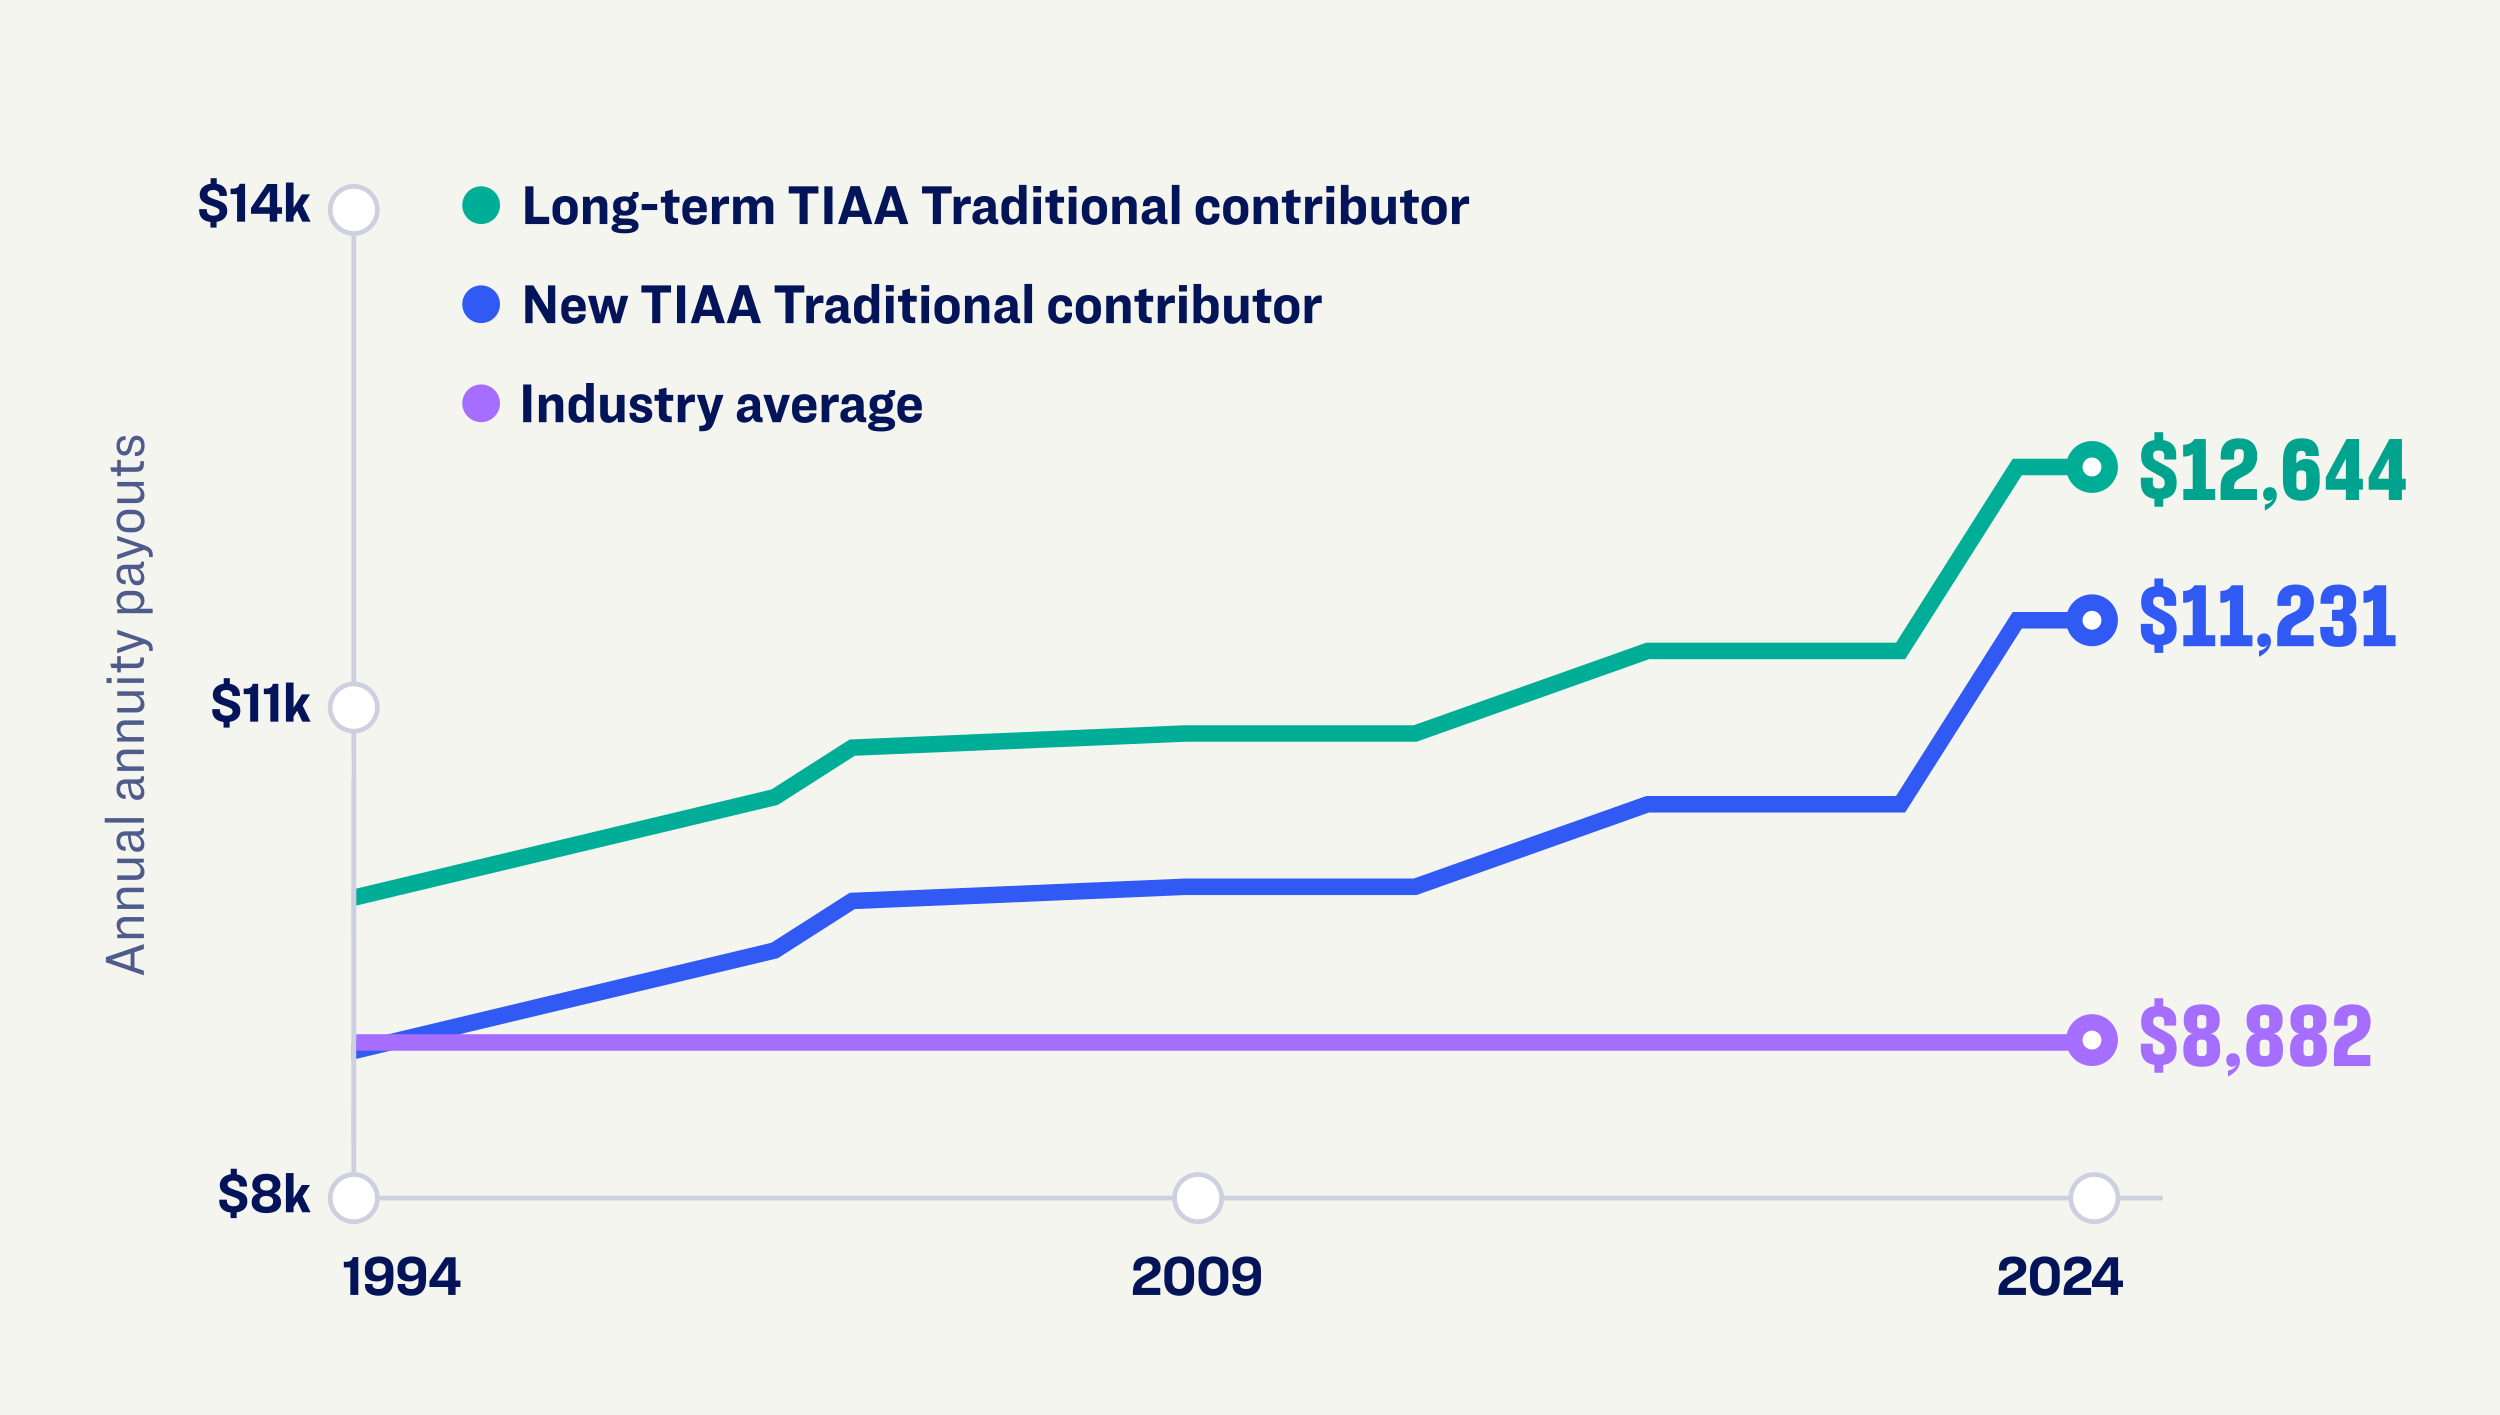 <svg width="1060" height="600" viewBox="0 0 1060 600" fill="none" xmlns="http://www.w3.org/2000/svg">
<rect width="1060" height="600" fill="#F5F5F0"/>
<path d="M140 448L328.45 403L361.307 382L502.403 376H600.01L698.584 341H805.855L855.31 263H893" stroke="#305AF3" stroke-width="7"/>
<path d="M140 383L328.45 338L361.307 317L502.403 311H600.01L698.584 276H805.855L855.31 198H893" stroke="#00AD97" stroke-width="7"/>
<path d="M913.464 214.848V211.52C909.56 210.976 907.704 208.64 907.704 204.576V202.528H912.792V204.704C912.792 206.528 913.72 207.104 915.416 207.104C916.952 207.104 917.816 206.56 917.816 204.864C917.816 203.264 917.4 202.752 915.8 201.856L912.184 199.84C909.4 198.304 907.832 196.992 907.832 193.248C907.832 189.184 909.816 187.072 913.464 186.592V183.264H917.208V186.592C920.664 187.136 922.712 189.248 922.712 192.512V194.848H917.624V193.088C917.624 191.456 916.632 191.008 915.288 191.008C913.848 191.008 912.92 191.424 912.92 192.992C912.92 194.56 913.56 194.944 915.224 195.84L918.264 197.504C921.208 199.104 922.904 200.448 922.904 204.704C922.904 209.056 920.728 211.072 917.208 211.552V214.848H913.464ZM929.711 192.352C928.943 192.992 928.111 193.6 925.647 193.6V188.576C927.503 188.576 929.327 188.096 930.415 186.144H935.279V207.328H939.247V212H925.743V207.328H929.711V192.352ZM941.524 206.752C941.524 201.856 943.828 199.776 946.356 198.56L948.564 197.504C950.452 196.608 951.38 195.712 951.38 193.024V192.16C951.38 191.008 950.868 190.4 949.396 190.4C947.764 190.4 947.284 191.136 947.284 192.48V194.88H941.588V193.248C941.588 188.544 944.244 185.824 949.364 185.824C954.228 185.824 957.076 188.384 957.076 193.408C957.076 197.568 954.772 200.096 952.468 201.312L950.036 202.592C947.636 203.872 947.22 205.088 947.22 207.328H956.948V212H941.524V206.752ZM960.282 213.984C961.914 213.632 963.354 212.768 963.93 211.232C963.418 211.904 962.906 212.32 961.946 212.32C960.666 212.32 959.546 211.36 959.546 209.472C959.546 207.68 960.794 206.56 962.458 206.56C964.378 206.56 965.37 207.968 965.37 210.048C965.37 212.448 963.482 214.912 960.282 216.48V213.984ZM975.836 212.32C970.524 212.32 967.964 209.6 967.964 203.552V195.968C967.964 188.64 970.652 185.824 976.092 185.824C980.636 185.824 983.164 188.16 983.164 192.704V193.344H977.596V192.768C977.596 191.744 977.084 191.136 975.836 191.136C974.3 191.136 973.66 191.872 973.66 193.248V196.448C974.716 195.136 976.092 194.592 977.852 194.592C981.404 194.592 983.548 196.928 983.548 201.664V204.256C983.548 209.696 980.636 212.32 975.836 212.32ZM975.772 207.744C977.276 207.744 977.852 207.04 977.852 205.792V201.408C977.852 200.128 977.34 199.456 975.804 199.456C974.236 199.456 973.66 200.096 973.66 201.376V205.824C973.66 207.072 974.204 207.744 975.772 207.744ZM994.652 212V207.648H986.14V202.368L994.94 186.144H1000.22V202.976H1001.85V207.648H1000.22V212H994.652ZM990.076 202.976H994.652V194.4L990.076 202.976ZM1012.84 212V207.648H1004.33V202.368L1013.13 186.144H1018.41V202.976H1020.04V207.648H1018.41V212H1012.84ZM1008.26 202.976H1012.84V194.4L1008.26 202.976Z" fill="#00A38D"/>
<path d="M913.464 276.848V273.52C909.56 272.976 907.704 270.64 907.704 266.576V264.528H912.792V266.704C912.792 268.528 913.72 269.104 915.416 269.104C916.952 269.104 917.816 268.56 917.816 266.864C917.816 265.264 917.4 264.752 915.8 263.856L912.184 261.84C909.4 260.304 907.832 258.992 907.832 255.248C907.832 251.184 909.816 249.072 913.464 248.592V245.264H917.208V248.592C920.664 249.136 922.712 251.248 922.712 254.512V256.848H917.624V255.088C917.624 253.456 916.632 253.008 915.288 253.008C913.848 253.008 912.92 253.424 912.92 254.992C912.92 256.56 913.56 256.944 915.224 257.84L918.264 259.504C921.208 261.104 922.904 262.448 922.904 266.704C922.904 271.056 920.728 273.072 917.208 273.552V276.848H913.464ZM929.711 254.352C928.943 254.992 928.111 255.6 925.647 255.6V250.576C927.503 250.576 929.327 250.096 930.415 248.144H935.279V269.328H939.247V274H925.743V269.328H929.711V254.352ZM945.492 254.352C944.724 254.992 943.892 255.6 941.428 255.6V250.576C943.284 250.576 945.108 250.096 946.196 248.144H951.06V269.328H955.028V274H941.524V269.328H945.492V254.352ZM957.813 275.984C959.445 275.632 960.885 274.768 961.461 273.232C960.949 273.904 960.437 274.32 959.477 274.32C958.197 274.32 957.077 273.36 957.077 271.472C957.077 269.68 958.325 268.56 959.989 268.56C961.909 268.56 962.901 269.968 962.901 272.048C962.901 274.448 961.013 276.912 957.813 278.48V275.984ZM965.555 268.752C965.555 263.856 967.859 261.776 970.387 260.56L972.595 259.504C974.483 258.608 975.411 257.712 975.411 255.024V254.16C975.411 253.008 974.899 252.4 973.427 252.4C971.795 252.4 971.315 253.136 971.315 254.48V256.88H965.619V255.248C965.619 250.544 968.275 247.824 973.395 247.824C978.259 247.824 981.107 250.384 981.107 255.408C981.107 259.568 978.803 262.096 976.499 263.312L974.067 264.592C971.667 265.872 971.251 267.088 971.251 269.328H980.979V274H965.555V268.752ZM991.577 274.32C986.425 274.32 983.801 272.208 983.769 266.992V265.808H989.337V267.824C989.401 269.232 989.977 269.744 991.449 269.744C993.145 269.744 993.561 269.136 993.561 267.984V264.976C993.561 263.824 993.241 263.28 991.513 263.28H988.761V258.544H991.481C993.113 258.544 993.433 257.936 993.433 256.88V254.096C993.433 253.04 992.985 252.4 991.417 252.4C990.073 252.4 989.497 252.912 989.465 254.256V256.016H983.897V254.992C983.929 250.032 986.585 247.824 991.449 247.824C998.233 247.824 999.001 252.848 999.001 254.512V255.216C999.033 258.192 997.945 259.824 995.993 260.656C998.073 261.456 999.161 263.28 999.161 266.352V266.96C999.161 271.952 996.793 274.32 991.577 274.32ZM1006.18 254.352C1005.41 254.992 1004.58 255.6 1002.12 255.6V250.576C1003.97 250.576 1005.8 250.096 1006.88 248.144H1011.75V269.328H1015.72V274H1002.21V269.328H1006.18V254.352Z" fill="#305AF3"/>
<path d="M913.464 454.848V451.52C909.56 450.976 907.704 448.64 907.704 444.576V442.528H912.792V444.704C912.792 446.528 913.72 447.104 915.416 447.104C916.952 447.104 917.816 446.56 917.816 444.864C917.816 443.264 917.4 442.752 915.8 441.856L912.184 439.84C909.4 438.304 907.832 436.992 907.832 433.248C907.832 429.184 909.816 427.072 913.464 426.592V423.264H917.208V426.592C920.664 427.136 922.712 429.248 922.712 432.512V434.848H917.624V433.088C917.624 431.456 916.632 431.008 915.288 431.008C913.848 431.008 912.92 431.424 912.92 432.992C912.92 434.56 913.56 434.944 915.224 435.84L918.264 437.504C921.208 439.104 922.904 440.448 922.904 444.704C922.904 449.056 920.728 451.072 917.208 451.552V454.848H913.464ZM933.519 452.32C928.303 452.32 925.743 449.984 925.743 445.504V444.576C925.743 440.544 927.663 438.72 929.679 438.272C927.727 437.888 925.903 436.32 925.903 432.832V432.192C925.903 428.128 928.559 425.824 933.551 425.824C938.543 425.824 941.167 428.128 941.167 432.224V432.832C941.167 436.288 939.311 437.888 937.359 438.272C939.375 438.72 941.327 440.512 941.327 444.576V445.504C941.327 449.984 938.767 452.32 933.519 452.32ZM933.519 447.808C935.087 447.808 935.631 447.232 935.631 445.952V442.592C935.631 441.408 935.119 440.8 933.519 440.8C931.951 440.8 931.439 441.376 931.439 442.592V445.984C931.439 447.232 931.951 447.808 933.519 447.808ZM933.519 436.064C934.959 436.064 935.503 435.52 935.503 434.4V432C935.503 430.88 934.959 430.336 933.519 430.336C932.111 430.336 931.567 430.848 931.567 432V434.432C931.567 435.52 932.079 436.064 933.519 436.064ZM944.657 453.984C946.289 453.632 947.729 452.768 948.305 451.232C947.793 451.904 947.281 452.32 946.321 452.32C945.041 452.32 943.921 451.36 943.921 449.472C943.921 447.68 945.169 446.56 946.833 446.56C948.753 446.56 949.745 447.968 949.745 450.048C949.745 452.448 947.857 454.912 944.657 456.48V453.984ZM960.175 452.32C954.959 452.32 952.399 449.984 952.399 445.504V444.576C952.399 440.544 954.319 438.72 956.335 438.272C954.383 437.888 952.559 436.32 952.559 432.832V432.192C952.559 428.128 955.215 425.824 960.207 425.824C965.199 425.824 967.823 428.128 967.823 432.224V432.832C967.823 436.288 965.967 437.888 964.015 438.272C966.031 438.72 967.983 440.512 967.983 444.576V445.504C967.983 449.984 965.423 452.32 960.175 452.32ZM960.175 447.808C961.743 447.808 962.287 447.232 962.287 445.952V442.592C962.287 441.408 961.775 440.8 960.175 440.8C958.607 440.8 958.095 441.376 958.095 442.592V445.984C958.095 447.232 958.607 447.808 960.175 447.808ZM960.175 436.064C961.615 436.064 962.159 435.52 962.159 434.4V432C962.159 430.88 961.615 430.336 960.175 430.336C958.767 430.336 958.223 430.848 958.223 432V434.432C958.223 435.52 958.735 436.064 960.175 436.064ZM978.769 452.32C973.553 452.32 970.993 449.984 970.993 445.504V444.576C970.993 440.544 972.913 438.72 974.929 438.272C972.977 437.888 971.153 436.32 971.153 432.832V432.192C971.153 428.128 973.809 425.824 978.801 425.824C983.793 425.824 986.417 428.128 986.417 432.224V432.832C986.417 436.288 984.561 437.888 982.609 438.272C984.625 438.72 986.577 440.512 986.577 444.576V445.504C986.577 449.984 984.017 452.32 978.769 452.32ZM978.769 447.808C980.337 447.808 980.881 447.232 980.881 445.952V442.592C980.881 441.408 980.369 440.8 978.769 440.8C977.201 440.8 976.689 441.376 976.689 442.592V445.984C976.689 447.232 977.201 447.808 978.769 447.808ZM978.769 436.064C980.209 436.064 980.753 435.52 980.753 434.4V432C980.753 430.88 980.209 430.336 978.769 430.336C977.361 430.336 976.817 430.848 976.817 432V434.432C976.817 435.52 977.329 436.064 978.769 436.064ZM989.587 446.752C989.587 441.856 991.891 439.776 994.419 438.56L996.627 437.504C998.515 436.608 999.443 435.712 999.443 433.024V432.16C999.443 431.008 998.931 430.4 997.459 430.4C995.827 430.4 995.347 431.136 995.347 432.48V434.88H989.651V433.248C989.651 428.544 992.307 425.824 997.427 425.824C1002.29 425.824 1005.14 428.384 1005.14 433.408C1005.14 437.568 1002.83 440.096 1000.53 441.312L998.099 442.592C995.699 443.872 995.283 445.088 995.283 447.328H1005.01V452H989.587V446.752Z" fill="#A56EFF"/>
<path d="M150 92L150 507" stroke="#CDD0DE" stroke-width="2" stroke-linecap="round"/>
<path d="M145 508L917 508" stroke="#CDD0DE" stroke-width="2"/>
<path d="M145.777 537.367V535.015H146.569C148.537 535.015 149.329 534.391 149.569 532.999H151.921V549.055H148.537V537.367H145.777ZM160.755 532.735C164.787 532.735 166.803 534.823 166.803 538.711V542.791C166.803 546.991 164.571 549.391 160.515 549.391C156.219 549.391 154.755 547.063 154.755 545.143V544.423H157.947V544.759C157.947 545.887 158.835 546.559 160.563 546.559C162.555 546.559 163.587 545.431 163.587 543.367V541.711C162.843 542.503 161.595 543.343 159.699 543.343C156.483 543.343 154.707 541.687 154.707 539.047V537.895C154.707 534.799 156.891 532.735 160.755 532.735ZM160.731 535.567C159.171 535.567 158.019 536.311 158.019 537.919V538.639C158.019 540.199 159.051 540.919 160.683 540.919C162.315 540.919 163.515 540.103 163.515 538.639V537.919C163.515 536.335 162.363 535.567 160.731 535.567ZM174.598 532.735C178.63 532.735 180.646 534.823 180.646 538.711V542.791C180.646 546.991 178.414 549.391 174.358 549.391C170.062 549.391 168.598 547.063 168.598 545.143V544.423H171.79V544.759C171.79 545.887 172.678 546.559 174.406 546.559C176.398 546.559 177.43 545.431 177.43 543.367V541.711C176.686 542.503 175.438 543.343 173.542 543.343C170.326 543.343 168.55 541.687 168.55 539.047V537.895C168.55 534.799 170.734 532.735 174.598 532.735ZM174.574 535.567C173.014 535.567 171.862 536.311 171.862 537.919V538.639C171.862 540.199 172.894 540.919 174.526 540.919C176.158 540.919 177.358 540.103 177.358 538.639V537.919C177.358 536.335 176.206 535.567 174.574 535.567ZM188.922 533.071H193.17V542.935H195.234V545.695H193.17V549.055H190.026V545.695H182.082V543.223L188.922 533.071ZM190.026 542.935V536.119L185.394 542.935H190.026Z" fill="#041459"/>
<path d="M486.507 532.735C490.539 532.735 492.099 534.823 492.099 537.463C492.099 539.911 490.947 540.967 487.323 542.887C484.827 544.159 484.035 544.735 484.035 546.055H491.955V549.055H480.315V548.143C480.315 544.255 481.563 542.719 485.571 540.583C487.923 539.239 488.691 538.783 488.691 537.463C488.691 536.287 487.851 535.639 486.363 535.639C484.683 535.639 483.747 536.431 483.747 537.823V538.711H480.555V537.727C480.555 534.799 482.451 532.735 486.507 532.735ZM499.979 532.711C503.915 532.711 506.291 535.159 506.291 539.167V542.935C506.291 546.967 503.915 549.415 499.979 549.415C496.067 549.415 493.691 546.967 493.691 542.935V539.167C493.691 535.159 496.067 532.711 499.979 532.711ZM499.979 535.591C498.011 535.591 497.051 536.959 497.051 539.263V542.863C497.051 545.167 498.011 546.535 499.979 546.535C501.971 546.535 502.931 545.167 502.931 542.863V539.263C502.931 536.959 501.971 535.591 499.979 535.591ZM514.478 532.711C518.414 532.711 520.79 535.159 520.79 539.167V542.935C520.79 546.967 518.414 549.415 514.478 549.415C510.566 549.415 508.19 546.967 508.19 542.935V539.167C508.19 535.159 510.566 532.711 514.478 532.711ZM514.478 535.591C512.51 535.591 511.55 536.959 511.55 539.263V542.863C511.55 545.167 512.51 546.535 514.478 546.535C516.47 546.535 517.43 545.167 517.43 542.863V539.263C517.43 536.959 516.47 535.591 514.478 535.591ZM528.594 532.735C532.626 532.735 534.642 534.823 534.642 538.711V542.791C534.642 546.991 532.41 549.391 528.354 549.391C524.058 549.391 522.594 547.063 522.594 545.143V544.423H525.786V544.759C525.786 545.887 526.674 546.559 528.402 546.559C530.394 546.559 531.426 545.431 531.426 543.367V541.711C530.682 542.503 529.434 543.343 527.538 543.343C524.322 543.343 522.546 541.687 522.546 539.047V537.895C522.546 534.799 524.73 532.735 528.594 532.735ZM528.57 535.567C527.01 535.567 525.858 536.311 525.858 537.919V538.639C525.858 540.199 526.89 540.919 528.522 540.919C530.154 540.919 531.354 540.103 531.354 538.639V537.919C531.354 536.335 530.202 535.567 528.57 535.567Z" fill="#041459"/>
<path d="M104.879 509.416C104.879 511.984 103.103 513.664 100.343 514.072V516.496H97.751V514.12C94.511 513.76 92.975 511.912 92.975 509.344V508.672H96.191V509.032C96.191 510.52 97.127 511.456 98.975 511.456C100.631 511.456 101.591 510.784 101.591 509.656C101.591 508.552 100.823 508.144 98.207 507.232C94.607 506.176 93.191 504.952 93.191 502.48C93.191 500.104 94.943 498.28 97.823 497.896V495.544H100.415V497.944C103.319 498.4 104.711 500.2 104.711 502.576V503.08H101.519V502.696C101.519 501.496 100.727 500.56 98.903 500.56C97.367 500.56 96.503 501.256 96.503 502.24C96.503 503.32 97.343 503.728 99.815 504.616C103.559 505.72 104.879 506.824 104.879 509.416ZM112.936 497.656C116.944 497.656 118.888 499.768 118.888 502.24V502.432C118.888 504.04 117.952 505.24 116.176 505.936C118.216 506.632 119.152 507.904 119.152 509.608V509.92C119.152 512.464 117.088 514.36 112.936 514.36C108.784 514.36 106.72 512.464 106.72 509.92V509.608C106.72 507.904 107.632 506.632 109.672 505.936C107.896 505.24 106.984 504.04 106.984 502.432V502.24C106.984 499.744 108.904 497.656 112.936 497.656ZM112.936 500.344C111.256 500.344 110.272 501.208 110.272 502.456V502.744C110.272 504.064 111.352 504.784 112.936 504.784C114.472 504.784 115.6 504.064 115.6 502.744V502.456C115.6 501.208 114.592 500.344 112.936 500.344ZM112.936 511.672C114.808 511.672 115.792 510.76 115.792 509.536V509.224C115.792 507.928 114.688 507.088 112.936 507.088C111.16 507.088 110.056 507.88 110.056 509.224V509.512C110.056 510.76 111.04 511.672 112.936 511.672ZM121.229 497.392H124.469V508.072L127.997 502.432H131.477L128.309 507.16L131.693 514H128.189L126.005 509.368L124.469 511.768V514H121.229V497.392Z" fill="#041459"/>
<path d="M101.911 301.416C101.911 303.984 100.135 305.664 97.375 306.072V308.496H94.783V306.12C91.543 305.76 90.007 303.912 90.007 301.344V300.672H93.223V301.032C93.223 302.52 94.159 303.456 96.007 303.456C97.663 303.456 98.623 302.784 98.623 301.656C98.623 300.552 97.855 300.144 95.239 299.232C91.639 298.176 90.223 296.952 90.223 294.48C90.223 292.104 91.975 290.28 94.855 289.896V287.544H97.447V289.944C100.351 290.4 101.743 292.2 101.743 294.576V295.08H98.551V294.696C98.551 293.496 97.759 292.56 95.935 292.56C94.399 292.56 93.535 293.256 93.535 294.24C93.535 295.32 94.375 295.728 96.847 296.616C100.591 297.72 101.911 298.824 101.911 301.416ZM103.32 294.312V291.96H104.112C106.08 291.96 106.872 291.336 107.112 289.944H109.464V306H106.08V294.312H103.32ZM111.866 294.312V291.96H112.658C114.626 291.96 115.418 291.336 115.658 289.944H118.01V306H114.626V294.312H111.866ZM121.229 289.392H124.469V300.072L127.997 294.432H131.477L128.309 299.16L131.693 306H128.189L126.005 301.368L124.469 303.768V306H121.229V289.392Z" fill="#041459"/>
<path d="M96.356 89.416C96.356 91.984 94.58 93.664 91.82 94.072V96.496H89.228V94.12C85.988 93.76 84.452 91.912 84.452 89.344V88.672H87.668V89.032C87.668 90.52 88.604 91.456 90.452 91.456C92.108 91.456 93.068 90.784 93.068 89.656C93.068 88.552 92.3 88.144 89.684 87.232C86.084 86.176 84.668 84.952 84.668 82.48C84.668 80.104 86.42 78.28 89.3 77.896V75.544H91.892V77.944C94.796 78.4 96.188 80.2 96.188 82.576V83.08H92.996V82.696C92.996 81.496 92.204 80.56 90.38 80.56C88.844 80.56 87.98 81.256 87.98 82.24C87.98 83.32 88.82 83.728 91.292 84.616C95.036 85.72 96.356 86.824 96.356 89.416ZM97.765 82.312V79.96H98.557C100.525 79.96 101.317 79.336 101.557 77.944H103.909V94H100.525V82.312H97.765ZM113.272 78.016H117.52V87.88H119.584V90.64H117.52V94H114.376V90.64H106.432V88.168L113.272 78.016ZM114.376 87.88V81.064L109.744 87.88H114.376ZM121.229 77.392H124.469V88.072L127.997 82.432H131.477L128.309 87.16L131.693 94H128.189L126.005 89.368L124.469 91.768V94H121.229V77.392Z" fill="#041459"/>
<path d="M853.539 532.735C857.571 532.735 859.131 534.823 859.131 537.463C859.131 539.911 857.979 540.967 854.355 542.887C851.859 544.159 851.067 544.735 851.067 546.055H858.987V549.055H847.347V548.143C847.347 544.255 848.595 542.719 852.603 540.583C854.955 539.239 855.723 538.783 855.723 537.463C855.723 536.287 854.883 535.639 853.395 535.639C851.715 535.639 850.779 536.431 850.779 537.823V538.711H847.587V537.727C847.587 534.799 849.483 532.735 853.539 532.735ZM867.01 532.711C870.946 532.711 873.322 535.159 873.322 539.167V542.935C873.322 546.967 870.946 549.415 867.01 549.415C863.098 549.415 860.722 546.967 860.722 542.935V539.167C860.722 535.159 863.098 532.711 867.01 532.711ZM867.01 535.591C865.042 535.591 864.082 536.959 864.082 539.263V542.863C864.082 545.167 865.042 546.535 867.01 546.535C869.002 546.535 869.962 545.167 869.962 542.863V539.263C869.962 536.959 869.002 535.591 867.01 535.591ZM881.178 532.735C885.21 532.735 886.77 534.823 886.77 537.463C886.77 539.911 885.618 540.967 881.994 542.887C879.498 544.159 878.706 544.735 878.706 546.055H886.626V549.055H874.986V548.143C874.986 544.255 876.234 542.719 880.242 540.583C882.594 539.239 883.362 538.783 883.362 537.463C883.362 536.287 882.522 535.639 881.034 535.639C879.354 535.639 878.418 536.431 878.418 537.823V538.711H875.226V537.727C875.226 534.799 877.122 532.735 881.178 532.735ZM893.832 533.071H898.08V542.935H900.144V545.695H898.08V549.055H894.936V545.695H886.992V543.223L893.832 533.071ZM894.936 542.935V536.119L890.304 542.935H894.936Z" fill="#041459"/>
<path d="M222.728 79.016H226.184V91.928H232.832V95H222.728V79.016ZM239.614 83.072C242.83 83.072 244.942 84.944 244.942 88.424V90.056C244.942 93.512 242.806 95.36 239.614 95.36C236.398 95.36 234.262 93.512 234.262 90.056V88.424C234.262 84.944 236.398 83.072 239.614 83.072ZM239.614 85.616C238.27 85.616 237.454 86.528 237.454 87.944V90.488C237.454 91.928 238.294 92.816 239.614 92.816C240.91 92.816 241.726 91.928 241.726 90.488V87.944C241.726 86.528 240.934 85.616 239.614 85.616ZM247.189 83.432H249.949L250.189 85.376C251.077 84.104 252.205 83.144 254.029 83.144C256.165 83.144 257.509 84.584 257.509 86.912V95H254.245V87.56C254.245 86.504 253.717 85.808 252.613 85.808C251.341 85.808 250.429 86.888 250.429 87.992V95H247.189V83.432ZM270.757 95.744C270.757 97.808 268.693 98.936 264.949 98.936C261.061 98.936 259.261 98.144 259.261 96.584C259.261 95.648 260.029 94.976 261.637 94.736V94.688C260.533 94.304 259.789 93.728 259.789 92.816C259.789 91.952 260.653 91.304 261.829 90.824C260.629 90.2 259.957 89.12 259.957 87.584V87.104C259.957 84.56 261.925 83.24 264.853 83.24C265.549 83.24 266.197 83.336 266.773 83.528C267.997 83.072 268.237 82.496 268.285 81.392H270.565C270.733 81.8 270.829 82.232 270.829 82.52C270.829 83.696 269.941 84.152 268.285 84.44C269.269 85.136 269.773 85.904 269.773 87.32V87.656C269.773 90.2 267.877 91.448 264.853 91.448C264.229 91.448 263.653 91.4 263.125 91.28C262.525 91.544 262.357 91.808 262.357 92.024C262.357 92.408 262.933 92.672 264.781 92.672H265.717C269.533 92.672 270.757 93.92 270.757 95.744ZM264.877 89.384C266.077 89.384 266.629 88.784 266.629 87.728V86.984C266.629 85.928 266.077 85.304 264.877 85.304C263.653 85.304 263.101 85.928 263.101 86.96V87.704C263.101 88.76 263.653 89.384 264.877 89.384ZM264.973 97.184C266.941 97.184 267.997 96.944 267.997 96.224C267.997 95.6 267.133 95.36 265.213 95.36H264.805C262.981 95.36 261.997 95.648 261.997 96.296C261.997 96.944 262.957 97.184 264.973 97.184ZM272.076 86.504H278.652V89.072H272.076V86.504ZM280.189 83.432H282.013V81.128L285.253 80.336V83.432H288.109V85.928H285.253V90.776C285.253 92.096 285.613 92.552 286.933 92.552H287.485V95H286.045C283.165 95 282.013 93.68 282.013 91.28V85.928H280.189V83.432ZM299.637 91.424C299.637 93.608 297.909 95.336 294.645 95.336C291.093 95.336 289.317 93.296 289.317 89.96V88.52C289.317 85.304 291.237 83.096 294.525 83.096C297.981 83.096 299.661 85.304 299.661 88.4V89.984H292.365V90.416C292.365 91.952 293.133 92.792 294.693 92.792C296.205 92.792 296.757 92.048 296.757 91.352V91.256H299.637V91.424ZM292.365 88.016V88.208H296.565V88.016C296.565 86.432 295.941 85.616 294.525 85.616C293.133 85.616 292.365 86.408 292.365 88.016ZM301.869 83.432H304.629L304.869 85.88C305.517 84.248 306.525 83.264 308.133 83.264C308.493 83.264 308.805 83.288 309.117 83.36V86.576C308.757 86.504 308.397 86.456 307.893 86.456C306.261 86.456 305.109 87.464 305.109 88.952V95H301.869V83.432ZM314.109 87.944V95H310.869V83.432H313.629L313.869 85.328C314.757 84.08 315.813 83.144 317.613 83.144C319.125 83.144 320.229 83.888 320.709 85.184C321.573 84.032 322.677 83.144 324.453 83.144C326.589 83.144 327.885 84.56 327.885 86.84V95H324.621V87.488C324.621 86.504 324.141 85.808 323.085 85.808C321.813 85.808 320.997 86.84 320.997 87.944V95H317.733V87.488C317.733 86.504 317.277 85.808 316.221 85.808C314.949 85.808 314.109 86.84 314.109 87.944ZM334.43 79.016H347.006V82.04H342.446V95H339.014V82.04H334.43V79.016ZM349.527 79.016H352.983V95H349.527V79.016ZM366.301 95L365.365 91.976H359.653L358.717 95H355.333L360.637 78.92H364.549L369.853 95H366.301ZM362.485 82.808L360.469 89.336H364.549L362.533 82.808H362.485ZM381.583 95L380.647 91.976H374.935L373.999 95H370.615L375.919 78.92H379.831L385.135 95H381.583ZM377.767 82.808L375.751 89.336H379.831L377.815 82.808H377.767ZM390.938 79.016H403.514V82.04H398.954V95H395.522V82.04H390.938V79.016ZM404.361 83.432H407.121L407.361 85.88C408.009 84.248 409.017 83.264 410.625 83.264C410.985 83.264 411.297 83.288 411.609 83.36V86.576C411.249 86.504 410.889 86.456 410.385 86.456C408.753 86.456 407.601 87.464 407.601 88.952V95H404.361V83.432ZM419.205 93.032C418.365 94.424 417.237 95.192 415.485 95.192C413.517 95.192 412.293 94.136 412.293 92.096C412.293 90.848 412.701 89.888 414.069 89.192C415.053 88.712 416.637 88.352 419.013 88.112V87.296C419.013 86.24 418.533 85.64 417.357 85.64C416.253 85.64 415.677 86.192 415.677 87.176V87.416H412.821V87.128C412.821 84.944 414.189 83.096 417.453 83.096C420.717 83.096 422.181 84.824 422.181 87.488V92.096C422.181 92.816 422.421 93.008 423.261 93.08V95.048H422.157C420.405 95.048 419.565 94.664 419.205 93.032ZM415.413 91.736C415.413 92.528 415.845 93.008 416.733 93.008C418.029 93.008 419.013 92.024 419.013 90.704V89.696C417.645 89.84 416.853 90.056 416.349 90.296C415.629 90.656 415.413 91.112 415.413 91.736ZM432.017 78.392H435.257V95H432.473L432.281 93.2C431.489 94.376 430.385 95.288 428.561 95.288C426.185 95.288 424.601 93.584 424.601 90.704V87.752C424.601 84.848 426.209 83.144 428.609 83.144C430.265 83.144 431.273 83.936 432.017 84.8V78.392ZM429.857 85.568C428.585 85.568 427.817 86.456 427.817 87.896V90.536C427.817 91.976 428.585 92.864 429.857 92.864C431.057 92.864 432.017 91.904 432.017 90.488V87.968C432.017 86.528 431.057 85.568 429.857 85.568ZM438.088 78.872H441.448V81.608H438.088V78.872ZM438.136 83.432H441.376V95H438.136V83.432ZM443.244 83.432H445.068V81.128L448.308 80.336V83.432H451.164V85.928H448.308V90.776C448.308 92.096 448.668 92.552 449.988 92.552H450.54V95H449.1C446.22 95 445.068 93.68 445.068 91.28V85.928H443.244V83.432ZM453.111 78.872H456.471V81.608H453.111V78.872ZM453.159 83.432H456.399V95H453.159V83.432ZM464.051 83.072C467.267 83.072 469.379 84.944 469.379 88.424V90.056C469.379 93.512 467.243 95.36 464.051 95.36C460.835 95.36 458.699 93.512 458.699 90.056V88.424C458.699 84.944 460.835 83.072 464.051 83.072ZM464.051 85.616C462.707 85.616 461.891 86.528 461.891 87.944V90.488C461.891 91.928 462.731 92.816 464.051 92.816C465.347 92.816 466.163 91.928 466.163 90.488V87.944C466.163 86.528 465.371 85.616 464.051 85.616ZM471.627 83.432H474.387L474.627 85.376C475.515 84.104 476.643 83.144 478.467 83.144C480.603 83.144 481.947 84.584 481.947 86.912V95H478.683V87.56C478.683 86.504 478.155 85.808 477.051 85.808C475.779 85.808 474.867 86.888 474.867 87.992V95H471.627V83.432ZM490.97 93.032C490.13 94.424 489.002 95.192 487.25 95.192C485.282 95.192 484.058 94.136 484.058 92.096C484.058 90.848 484.466 89.888 485.834 89.192C486.818 88.712 488.402 88.352 490.778 88.112V87.296C490.778 86.24 490.298 85.64 489.122 85.64C488.018 85.64 487.442 86.192 487.442 87.176V87.416H484.586V87.128C484.586 84.944 485.954 83.096 489.218 83.096C492.482 83.096 493.946 84.824 493.946 87.488V92.096C493.946 92.816 494.186 93.008 495.026 93.08V95.048H493.922C492.17 95.048 491.33 94.664 490.97 93.032ZM487.178 91.736C487.178 92.528 487.61 93.008 488.498 93.008C489.794 93.008 490.778 92.024 490.778 90.704V89.696C489.41 89.84 488.618 90.056 488.114 90.296C487.394 90.656 487.178 91.112 487.178 91.736ZM496.847 78.392H500.087V95H496.847V78.392ZM512.214 92.744C513.486 92.744 514.062 91.976 514.062 90.68V90.584H517.038V90.992C517.038 93.464 515.454 95.336 512.238 95.336C508.878 95.336 506.958 93.248 506.958 89.912V88.544C506.958 85.184 508.974 83.096 512.238 83.096C515.454 83.096 517.038 84.92 517.038 87.464V87.896H514.062V87.776C514.062 86.504 513.486 85.688 512.214 85.688C510.87 85.688 510.15 86.72 510.15 88.28V90.176C510.15 91.736 510.87 92.744 512.214 92.744ZM523.958 83.072C527.174 83.072 529.286 84.944 529.286 88.424V90.056C529.286 93.512 527.15 95.36 523.958 95.36C520.742 95.36 518.606 93.512 518.606 90.056V88.424C518.606 84.944 520.742 83.072 523.958 83.072ZM523.958 85.616C522.614 85.616 521.798 86.528 521.798 87.944V90.488C521.798 91.928 522.638 92.816 523.958 92.816C525.254 92.816 526.07 91.928 526.07 90.488V87.944C526.07 86.528 525.278 85.616 523.958 85.616ZM531.533 83.432H534.293L534.533 85.376C535.421 84.104 536.549 83.144 538.373 83.144C540.509 83.144 541.853 84.584 541.853 86.912V95H538.589V87.56C538.589 86.504 538.061 85.808 536.957 85.808C535.685 85.808 534.773 86.888 534.773 87.992V95H531.533V83.432ZM543.51 83.432H545.334V81.128L548.574 80.336V83.432H551.43V85.928H548.574V90.776C548.574 92.096 548.934 92.552 550.254 92.552H550.806V95H549.366C546.486 95 545.334 93.68 545.334 91.28V85.928H543.51V83.432ZM553.377 83.432H556.137L556.377 85.88C557.025 84.248 558.033 83.264 559.641 83.264C560.001 83.264 560.313 83.288 560.625 83.36V86.576C560.265 86.504 559.905 86.456 559.401 86.456C557.769 86.456 556.617 87.464 556.617 88.952V95H553.377V83.432ZM562.377 78.872H565.737V81.608H562.377V78.872ZM562.425 83.432H565.665V95H562.425V83.432ZM568.541 78.392H571.781V84.896C572.573 83.888 573.581 83.144 575.213 83.144C577.613 83.144 579.173 84.848 579.173 87.728V90.68C579.173 93.584 577.565 95.288 575.165 95.288C573.293 95.288 572.261 94.28 571.517 93.32L571.301 95H568.541V78.392ZM573.941 85.568C572.765 85.568 571.757 86.528 571.757 87.944V90.464C571.757 91.904 572.765 92.864 573.941 92.864C575.213 92.864 575.981 91.976 575.981 90.536V87.896C575.981 86.456 575.213 85.568 573.941 85.568ZM581.5 83.432H584.74V90.896C584.74 91.952 585.268 92.624 586.372 92.624C587.668 92.624 588.556 91.544 588.556 90.44V83.432H591.82V95H589.06L588.796 93.056C587.908 94.328 586.804 95.312 584.98 95.312C582.82 95.312 581.5 93.848 581.5 91.544V83.432ZM593.619 83.432H595.443V81.128L598.683 80.336V83.432H601.539V85.928H598.683V90.776C598.683 92.096 599.043 92.552 600.363 92.552H600.915V95H599.475C596.595 95 595.443 93.68 595.443 91.28V85.928H593.619V83.432ZM608.075 83.072C611.291 83.072 613.403 84.944 613.403 88.424V90.056C613.403 93.512 611.267 95.36 608.075 95.36C604.859 95.36 602.723 93.512 602.723 90.056V88.424C602.723 84.944 604.859 83.072 608.075 83.072ZM608.075 85.616C606.731 85.616 605.915 86.528 605.915 87.944V90.488C605.915 91.928 606.755 92.816 608.075 92.816C609.371 92.816 610.187 91.928 610.187 90.488V87.944C610.187 86.528 609.395 85.616 608.075 85.616ZM615.65 83.432H618.41L618.65 85.88C619.298 84.248 620.306 83.264 621.914 83.264C622.274 83.264 622.586 83.288 622.898 83.36V86.576C622.538 86.504 622.178 86.456 621.674 86.456C620.042 86.456 618.89 87.464 618.89 88.952V95H615.65V83.432Z" fill="#041459"/>
<path d="M222.728 121.016H226.16L232.304 131.264H232.352L232.328 121.016H235.424V137H232.04L225.824 126.632H225.776L225.824 137H222.728V121.016ZM248.309 133.424C248.309 135.608 246.581 137.336 243.317 137.336C239.765 137.336 237.989 135.296 237.989 131.96V130.52C237.989 127.304 239.909 125.096 243.197 125.096C246.653 125.096 248.333 127.304 248.333 130.4V131.984H241.037V132.416C241.037 133.952 241.805 134.792 243.365 134.792C244.877 134.792 245.429 134.048 245.429 133.352V133.256H248.309V133.424ZM241.037 130.016V130.208H245.237V130.016C245.237 128.432 244.613 127.616 243.197 127.616C241.805 127.616 241.037 128.408 241.037 130.016ZM249.273 125.432H252.561L254.409 133.232H254.457L256.449 125.432H259.353L261.369 133.232H261.417L263.265 125.432H266.385L262.953 137.024H259.929L257.841 129.536H257.793L255.729 137.024H252.681L249.273 125.432ZM271.946 121.016H284.522V124.04H279.962V137H276.53V124.04H271.946V121.016ZM287.043 121.016H290.499V137H287.043V121.016ZM303.817 137L302.881 133.976H297.169L296.233 137H292.849L298.153 120.92H302.065L307.369 137H303.817ZM300.001 124.808L297.985 131.336H302.065L300.049 124.808H300.001ZM319.098 137L318.162 133.976H312.45L311.514 137H308.13L313.434 120.92H317.346L322.65 137H319.098ZM315.282 124.808L313.266 131.336H317.346L315.33 124.808H315.282ZM328.454 121.016H341.03V124.04H336.47V137H333.038V124.04H328.454V121.016ZM341.877 125.432H344.637L344.877 127.88C345.525 126.248 346.533 125.264 348.141 125.264C348.501 125.264 348.813 125.288 349.125 125.36V128.576C348.765 128.504 348.405 128.456 347.901 128.456C346.269 128.456 345.117 129.464 345.117 130.952V137H341.877V125.432ZM356.72 135.032C355.88 136.424 354.752 137.192 353 137.192C351.032 137.192 349.808 136.136 349.808 134.096C349.808 132.848 350.216 131.888 351.584 131.192C352.568 130.712 354.152 130.352 356.528 130.112V129.296C356.528 128.24 356.048 127.64 354.872 127.64C353.768 127.64 353.192 128.192 353.192 129.176V129.416H350.336V129.128C350.336 126.944 351.704 125.096 354.968 125.096C358.232 125.096 359.696 126.824 359.696 129.488V134.096C359.696 134.816 359.936 135.008 360.776 135.08V137.048H359.672C357.92 137.048 357.08 136.664 356.72 135.032ZM352.928 133.736C352.928 134.528 353.36 135.008 354.248 135.008C355.544 135.008 356.528 134.024 356.528 132.704V131.696C355.16 131.84 354.368 132.056 353.864 132.296C353.144 132.656 352.928 133.112 352.928 133.736ZM369.533 120.392H372.773V137H369.989L369.797 135.2C369.005 136.376 367.901 137.288 366.077 137.288C363.701 137.288 362.117 135.584 362.117 132.704V129.752C362.117 126.848 363.725 125.144 366.125 125.144C367.781 125.144 368.789 125.936 369.533 126.8V120.392ZM367.373 127.568C366.101 127.568 365.333 128.456 365.333 129.896V132.536C365.333 133.976 366.101 134.864 367.373 134.864C368.573 134.864 369.533 133.904 369.533 132.488V129.968C369.533 128.528 368.573 127.568 367.373 127.568ZM375.604 120.872H378.964V123.608H375.604V120.872ZM375.652 125.432H378.892V137H375.652V125.432ZM380.76 125.432H382.584V123.128L385.824 122.336V125.432H388.68V127.928H385.824V132.776C385.824 134.096 386.184 134.552 387.504 134.552H388.056V137H386.616C383.736 137 382.584 135.68 382.584 133.28V127.928H380.76V125.432ZM390.627 120.872H393.987V123.608H390.627V120.872ZM390.675 125.432H393.915V137H390.675V125.432ZM401.567 125.072C404.783 125.072 406.895 126.944 406.895 130.424V132.056C406.895 135.512 404.759 137.36 401.567 137.36C398.351 137.36 396.215 135.512 396.215 132.056V130.424C396.215 126.944 398.351 125.072 401.567 125.072ZM401.567 127.616C400.223 127.616 399.407 128.528 399.407 129.944V132.488C399.407 133.928 400.247 134.816 401.567 134.816C402.863 134.816 403.679 133.928 403.679 132.488V129.944C403.679 128.528 402.887 127.616 401.567 127.616ZM409.143 125.432H411.903L412.143 127.376C413.031 126.104 414.159 125.144 415.983 125.144C418.119 125.144 419.463 126.584 419.463 128.912V137H416.199V129.56C416.199 128.504 415.671 127.808 414.567 127.808C413.295 127.808 412.383 128.888 412.383 129.992V137H409.143V125.432ZM428.486 135.032C427.646 136.424 426.518 137.192 424.766 137.192C422.798 137.192 421.574 136.136 421.574 134.096C421.574 132.848 421.982 131.888 423.35 131.192C424.334 130.712 425.918 130.352 428.294 130.112V129.296C428.294 128.24 427.814 127.64 426.638 127.64C425.534 127.64 424.958 128.192 424.958 129.176V129.416H422.102V129.128C422.102 126.944 423.47 125.096 426.734 125.096C429.998 125.096 431.462 126.824 431.462 129.488V134.096C431.462 134.816 431.702 135.008 432.542 135.08V137.048H431.438C429.686 137.048 428.846 136.664 428.486 135.032ZM424.694 133.736C424.694 134.528 425.126 135.008 426.014 135.008C427.31 135.008 428.294 134.024 428.294 132.704V131.696C426.926 131.84 426.134 132.056 425.63 132.296C424.91 132.656 424.694 133.112 424.694 133.736ZM434.362 120.392H437.602V137H434.362V120.392ZM449.729 134.744C451.001 134.744 451.577 133.976 451.577 132.68V132.584H454.553V132.992C454.553 135.464 452.969 137.336 449.753 137.336C446.393 137.336 444.473 135.248 444.473 131.912V130.544C444.473 127.184 446.489 125.096 449.753 125.096C452.969 125.096 454.553 126.92 454.553 129.464V129.896H451.577V129.776C451.577 128.504 451.001 127.688 449.729 127.688C448.385 127.688 447.665 128.72 447.665 130.28V132.176C447.665 133.736 448.385 134.744 449.729 134.744ZM461.473 125.072C464.689 125.072 466.801 126.944 466.801 130.424V132.056C466.801 135.512 464.665 137.36 461.473 137.36C458.257 137.36 456.121 135.512 456.121 132.056V130.424C456.121 126.944 458.257 125.072 461.473 125.072ZM461.473 127.616C460.129 127.616 459.313 128.528 459.313 129.944V132.488C459.313 133.928 460.153 134.816 461.473 134.816C462.769 134.816 463.585 133.928 463.585 132.488V129.944C463.585 128.528 462.793 127.616 461.473 127.616ZM469.049 125.432H471.809L472.049 127.376C472.937 126.104 474.065 125.144 475.889 125.144C478.025 125.144 479.369 126.584 479.369 128.912V137H476.105V129.56C476.105 128.504 475.577 127.808 474.473 127.808C473.201 127.808 472.289 128.888 472.289 129.992V137H469.049V125.432ZM481.025 125.432H482.849V123.128L486.089 122.336V125.432H488.945V127.928H486.089V132.776C486.089 134.096 486.449 134.552 487.769 134.552H488.321V137H486.881C484.001 137 482.849 135.68 482.849 133.28V127.928H481.025V125.432ZM490.893 125.432H493.653L493.893 127.88C494.541 126.248 495.549 125.264 497.157 125.264C497.517 125.264 497.829 125.288 498.141 125.36V128.576C497.781 128.504 497.421 128.456 496.917 128.456C495.285 128.456 494.133 129.464 494.133 130.952V137H490.893V125.432ZM499.893 120.872H503.253V123.608H499.893V120.872ZM499.941 125.432H503.181V137H499.941V125.432ZM506.057 120.392H509.297V126.896C510.089 125.888 511.097 125.144 512.729 125.144C515.129 125.144 516.689 126.848 516.689 129.728V132.68C516.689 135.584 515.081 137.288 512.681 137.288C510.809 137.288 509.777 136.28 509.033 135.32L508.817 137H506.057V120.392ZM511.457 127.568C510.281 127.568 509.273 128.528 509.273 129.944V132.464C509.273 133.904 510.281 134.864 511.457 134.864C512.729 134.864 513.497 133.976 513.497 132.536V129.896C513.497 128.456 512.729 127.568 511.457 127.568ZM519.015 125.432H522.255V132.896C522.255 133.952 522.783 134.624 523.887 134.624C525.183 134.624 526.071 133.544 526.071 132.44V125.432H529.335V137H526.575L526.311 135.056C525.423 136.328 524.319 137.312 522.495 137.312C520.335 137.312 519.015 135.848 519.015 133.544V125.432ZM531.135 125.432H532.959V123.128L536.199 122.336V125.432H539.055V127.928H536.199V132.776C536.199 134.096 536.559 134.552 537.879 134.552H538.431V137H536.991C534.111 137 532.959 135.68 532.959 133.28V127.928H531.135V125.432ZM545.59 125.072C548.806 125.072 550.918 126.944 550.918 130.424V132.056C550.918 135.512 548.782 137.36 545.59 137.36C542.374 137.36 540.238 135.512 540.238 132.056V130.424C540.238 126.944 542.374 125.072 545.59 125.072ZM545.59 127.616C544.246 127.616 543.43 128.528 543.43 129.944V132.488C543.43 133.928 544.27 134.816 545.59 134.816C546.886 134.816 547.702 133.928 547.702 132.488V129.944C547.702 128.528 546.91 127.616 545.59 127.616ZM553.166 125.432H555.926L556.166 127.88C556.814 126.248 557.822 125.264 559.43 125.264C559.79 125.264 560.102 125.288 560.414 125.36V128.576C560.054 128.504 559.694 128.456 559.19 128.456C557.558 128.456 556.406 129.464 556.406 130.952V137H553.166V125.432Z" fill="#041459"/>
<path d="M221.824 163.016H225.28V179H221.824V163.016ZM228.494 167.432H231.254L231.494 169.376C232.382 168.104 233.51 167.144 235.334 167.144C237.47 167.144 238.814 168.584 238.814 170.912V179H235.55V171.56C235.55 170.504 235.022 169.808 233.918 169.808C232.646 169.808 231.734 170.888 231.734 171.992V179H228.494V167.432ZM248.509 162.392H251.749V179H248.965L248.773 177.2C247.981 178.376 246.877 179.288 245.053 179.288C242.677 179.288 241.093 177.584 241.093 174.704V171.752C241.093 168.848 242.701 167.144 245.101 167.144C246.757 167.144 247.765 167.936 248.509 168.8V162.392ZM246.349 169.568C245.077 169.568 244.309 170.456 244.309 171.896V174.536C244.309 175.976 245.077 176.864 246.349 176.864C247.549 176.864 248.509 175.904 248.509 174.488V171.968C248.509 170.528 247.549 169.568 246.349 169.568ZM254.484 167.432H257.724V174.896C257.724 175.952 258.252 176.624 259.356 176.624C260.652 176.624 261.54 175.544 261.54 174.44V167.432H264.804V179H262.044L261.78 177.056C260.892 178.328 259.788 179.312 257.964 179.312C255.804 179.312 254.484 177.848 254.484 175.544V167.432ZM271.739 179.336C268.307 179.336 266.915 177.776 266.915 175.448V175.016H269.651V175.304C269.651 176.312 270.275 177.008 271.787 177.008C273.011 177.008 273.563 176.504 273.563 175.88C273.563 175.136 273.011 174.896 271.115 174.32C268.523 173.696 267.107 172.808 267.107 170.696C267.107 168.704 268.763 167.12 271.763 167.12C274.691 167.12 276.347 168.536 276.347 170.816V171.2H273.659V171.032C273.659 170.024 272.963 169.448 271.715 169.448C270.659 169.448 270.059 169.904 270.059 170.528C270.059 171.272 270.707 171.512 272.507 172.04C275.099 172.664 276.563 173.552 276.563 175.688C276.563 177.752 274.955 179.336 271.739 179.336ZM277.525 167.432H279.349V165.128L282.589 164.336V167.432H285.445V169.928H282.589V174.776C282.589 176.096 282.949 176.552 284.269 176.552H284.821V179H283.381C280.501 179 279.349 177.68 279.349 175.28V169.928H277.525V167.432ZM287.393 167.432H290.153L290.393 169.88C291.041 168.248 292.049 167.264 293.657 167.264C294.017 167.264 294.329 167.288 294.641 167.36V170.576C294.281 170.504 293.921 170.456 293.417 170.456C291.785 170.456 290.633 171.464 290.633 172.952V179H287.393V167.432ZM295.453 167.432H298.789L301.213 175.472H301.261L303.541 167.432H306.757L303.061 178.352C301.933 181.448 301.093 182.864 297.637 182.864H296.485V180.536H296.845C298.237 180.536 299.005 180.248 299.293 179.264L299.413 178.856L295.453 167.432ZM319.298 177.032C318.458 178.424 317.33 179.192 315.578 179.192C313.61 179.192 312.386 178.136 312.386 176.096C312.386 174.848 312.794 173.888 314.162 173.192C315.146 172.712 316.73 172.352 319.106 172.112V171.296C319.106 170.24 318.626 169.64 317.45 169.64C316.346 169.64 315.77 170.192 315.77 171.176V171.416H312.914V171.128C312.914 168.944 314.282 167.096 317.546 167.096C320.81 167.096 322.274 168.824 322.274 171.488V176.096C322.274 176.816 322.514 177.008 323.354 177.08V179.048H322.25C320.498 179.048 319.658 178.664 319.298 177.032ZM315.506 175.736C315.506 176.528 315.938 177.008 316.826 177.008C318.122 177.008 319.106 176.024 319.106 174.704V173.696C317.738 173.84 316.946 174.056 316.442 174.296C315.722 174.656 315.506 175.112 315.506 175.736ZM323.647 167.432H327.031L329.359 175.376H329.407L331.735 167.432H334.951L331.015 179.024H327.583L323.647 167.432ZM346.145 175.424C346.145 177.608 344.417 179.336 341.153 179.336C337.601 179.336 335.825 177.296 335.825 173.96V172.52C335.825 169.304 337.745 167.096 341.033 167.096C344.489 167.096 346.169 169.304 346.169 172.4V173.984H338.873V174.416C338.873 175.952 339.641 176.792 341.201 176.792C342.713 176.792 343.265 176.048 343.265 175.352V175.256H346.145V175.424ZM338.873 172.016V172.208H343.073V172.016C343.073 170.432 342.449 169.616 341.033 169.616C339.641 169.616 338.873 170.408 338.873 172.016ZM348.377 167.432H351.137L351.377 169.88C352.025 168.248 353.033 167.264 354.641 167.264C355.001 167.264 355.313 167.288 355.625 167.36V170.576C355.265 170.504 354.905 170.456 354.401 170.456C352.769 170.456 351.617 171.464 351.617 172.952V179H348.377V167.432ZM363.22 177.032C362.38 178.424 361.252 179.192 359.5 179.192C357.532 179.192 356.308 178.136 356.308 176.096C356.308 174.848 356.716 173.888 358.084 173.192C359.068 172.712 360.652 172.352 363.028 172.112V171.296C363.028 170.24 362.548 169.64 361.372 169.64C360.268 169.64 359.692 170.192 359.692 171.176V171.416H356.836V171.128C356.836 168.944 358.204 167.096 361.468 167.096C364.732 167.096 366.196 168.824 366.196 171.488V176.096C366.196 176.816 366.436 177.008 367.276 177.08V179.048H366.172C364.42 179.048 363.58 178.664 363.22 177.032ZM359.428 175.736C359.428 176.528 359.86 177.008 360.748 177.008C362.044 177.008 363.028 176.024 363.028 174.704V173.696C361.66 173.84 360.868 174.056 360.364 174.296C359.644 174.656 359.428 175.112 359.428 175.736ZM379.538 179.744C379.538 181.808 377.474 182.936 373.73 182.936C369.842 182.936 368.042 182.144 368.042 180.584C368.042 179.648 368.81 178.976 370.418 178.736V178.688C369.314 178.304 368.57 177.728 368.57 176.816C368.57 175.952 369.434 175.304 370.61 174.824C369.41 174.2 368.738 173.12 368.738 171.584V171.104C368.738 168.56 370.706 167.24 373.634 167.24C374.33 167.24 374.978 167.336 375.554 167.528C376.778 167.072 377.018 166.496 377.066 165.392H379.346C379.514 165.8 379.61 166.232 379.61 166.52C379.61 167.696 378.722 168.152 377.066 168.44C378.05 169.136 378.554 169.904 378.554 171.32V171.656C378.554 174.2 376.658 175.448 373.634 175.448C373.01 175.448 372.434 175.4 371.906 175.28C371.306 175.544 371.138 175.808 371.138 176.024C371.138 176.408 371.714 176.672 373.562 176.672H374.498C378.314 176.672 379.538 177.92 379.538 179.744ZM373.658 173.384C374.858 173.384 375.41 172.784 375.41 171.728V170.984C375.41 169.928 374.858 169.304 373.658 169.304C372.434 169.304 371.882 169.928 371.882 170.96V171.704C371.882 172.76 372.434 173.384 373.658 173.384ZM373.754 181.184C375.722 181.184 376.778 180.944 376.778 180.224C376.778 179.6 375.914 179.36 373.994 179.36H373.586C371.762 179.36 370.778 179.648 370.778 180.296C370.778 180.944 371.738 181.184 373.754 181.184ZM390.817 175.424C390.817 177.608 389.089 179.336 385.825 179.336C382.273 179.336 380.497 177.296 380.497 173.96V172.52C380.497 169.304 382.417 167.096 385.705 167.096C389.161 167.096 390.841 169.304 390.841 172.4V173.984H383.545V174.416C383.545 175.952 384.313 176.792 385.873 176.792C387.385 176.792 387.937 176.048 387.937 175.352V175.256H390.817V175.424ZM383.545 172.016V172.208H387.745V172.016C387.745 170.432 387.121 169.616 385.705 169.616C384.313 169.616 383.545 170.408 383.545 172.016Z" fill="#041459"/>
<circle cx="888" cy="508" r="10" fill="white" stroke="#CDD0DE" stroke-width="2"/>
<circle cx="508" cy="508" r="10" fill="white" stroke="#CDD0DE" stroke-width="2"/>
<circle cx="150" cy="300" r="10" fill="white" stroke="#CDD0DE" stroke-width="2"/>
<circle cx="150" cy="89" r="10" fill="white" stroke="#CDD0DE" stroke-width="2"/>
<path d="M151 442L888 442" stroke="#A56EFF" stroke-width="7"/>
<circle cx="150" cy="508" r="10" fill="white" stroke="#CDD0DE" stroke-width="2"/>
<rect x="120" y="355" width="29" height="63" fill="white"/>
<rect x="149" y="377" width="2" height="22" fill="#CDD0DE"/>
<circle cx="204" cy="87" r="8" fill="#00AD97"/>
<circle cx="204" cy="129" r="8" fill="#305AF3"/>
<circle cx="204" cy="171" r="8" fill="#A56EFF"/>
<path d="M61 402.395L57.016 403.739L57.016 410.219L61 411.563L61 413.555L44.872 408.011L44.872 405.827L61 400.307L61 402.395ZM47.416 407.003L55.384 409.667L55.384 404.267L47.416 406.955L47.416 407.003ZM49.696 397.806L49.696 396.222L51.928 396.054C50.416 395.118 49.432 393.966 49.432 392.142C49.432 390.102 50.848 388.83 53.032 388.83L61 388.83L61 390.726L53.32 390.726C51.952 390.726 51.064 391.47 51.064 392.814C51.064 394.542 52.672 395.91 54.16 395.91L61 395.91L61 397.806L49.696 397.806ZM49.696 385.384L49.696 383.8L51.928 383.632C50.416 382.696 49.432 381.544 49.432 379.72C49.432 377.68 50.848 376.408 53.032 376.408L61 376.408L61 378.304L53.32 378.304C51.952 378.304 51.064 379.048 51.064 380.392C51.064 382.12 52.672 383.488 54.16 383.488L61 383.488L61 385.384L49.696 385.384ZM49.696 373.058L49.696 371.162L57.376 371.162C58.744 371.162 59.632 370.418 59.632 369.074C59.632 367.346 58.024 365.978 56.536 365.978L49.696 365.978L49.696 364.082L61 364.082L61 365.666L58.768 365.834C60.304 366.77 61.264 367.922 61.264 369.746C61.264 371.762 59.848 373.058 57.664 373.058L49.696 373.058ZM58.936 354.252C60.4 355.116 61.216 356.364 61.216 358.116C61.216 360.036 60.112 361.164 58.24 361.164C56.92 361.164 55.96 360.66 55.312 359.34C54.808 358.332 54.448 356.748 54.208 354.3L53.272 354.3C51.76 354.3 50.968 355.02 50.968 356.628C50.968 358.116 51.76 359.004 53.032 359.004L53.272 359.004L53.272 360.732L53.008 360.732C50.968 360.732 49.384 359.364 49.384 356.556C49.384 353.796 50.848 352.476 53.296 352.476L58.216 352.476C59.536 352.476 59.776 352.188 59.8 351.156L61.072 351.156L61.072 351.804C61.072 353.244 60.64 354.084 58.936 354.252ZM58.096 359.316C59.128 359.316 59.8 358.788 59.8 357.54C59.8 355.86 58.288 354.3 56.776 354.3L55.384 354.3C55.576 356.148 55.816 357.372 56.176 358.092C56.656 359.004 57.256 359.316 58.096 359.316ZM44.392 348.797L44.392 346.901L61 346.901L61 348.797L44.392 348.797ZM58.936 332.245C60.4 333.109 61.216 334.357 61.216 336.109C61.216 338.029 60.112 339.157 58.24 339.157C56.92 339.157 55.96 338.653 55.312 337.333C54.808 336.325 54.448 334.741 54.208 332.293L53.272 332.293C51.76 332.293 50.968 333.013 50.968 334.621C50.968 336.109 51.76 336.997 53.032 336.997L53.272 336.997L53.272 338.725L53.008 338.725C50.968 338.725 49.384 337.357 49.384 334.549C49.384 331.789 50.848 330.469 53.296 330.469L58.216 330.469C59.536 330.469 59.776 330.181 59.8 329.149L61.072 329.149L61.072 329.797C61.072 331.237 60.64 332.077 58.936 332.245ZM58.096 337.309C59.128 337.309 59.8 336.781 59.8 335.533C59.8 333.853 58.288 332.293 56.776 332.293L55.384 332.293C55.576 334.141 55.816 335.365 56.176 336.085C56.656 336.997 57.256 337.309 58.096 337.309ZM49.696 326.837L49.696 325.253L51.928 325.085C50.416 324.149 49.432 322.997 49.432 321.173C49.432 319.133 50.848 317.861 53.032 317.861L61 317.861L61 319.757L53.32 319.757C51.952 319.757 51.064 320.501 51.064 321.845C51.064 323.573 52.672 324.941 54.16 324.941L61 324.941L61 326.837L49.696 326.837ZM49.696 314.415L49.696 312.831L51.928 312.663C50.416 311.727 49.432 310.575 49.432 308.751C49.432 306.711 50.848 305.439 53.032 305.439L61 305.439L61 307.335L53.32 307.335C51.952 307.335 51.064 308.079 51.064 309.423C51.064 311.151 52.672 312.519 54.16 312.519L61 312.519L61 314.415L49.696 314.415ZM49.696 302.09L49.696 300.194L57.376 300.194C58.744 300.194 59.632 299.45 59.632 298.106C59.632 296.378 58.024 295.01 56.536 295.01L49.696 295.01L49.696 293.114L61 293.114L61 294.698L58.768 294.866C60.304 295.802 61.264 296.954 61.264 298.778C61.264 300.794 59.848 302.09 57.664 302.09L49.696 302.09ZM45.184 289.62L45.184 287.508L47.32 287.508L47.32 289.62L45.184 289.62ZM49.696 289.524L49.696 287.628L61 287.628L61 289.524L49.696 289.524ZM49.696 285.097L49.696 283.273L47.248 283.273L46.72 281.377L49.696 281.377L49.696 278.209L51.232 278.209L51.232 281.377L57.28 281.377C59.008 281.377 59.488 280.873 59.488 279.337L59.488 278.761L61.024 278.761L61.024 279.745C61.024 282.121 60.16 283.273 57.64 283.273L51.232 283.273L51.232 285.097L49.696 285.097ZM49.696 276.966L49.696 274.998L58.912 271.926L58.912 271.902L49.696 268.95L49.696 267.03L60.976 270.918C63.568 271.878 64.768 272.694 64.768 275.166L64.768 276.006L63.232 276.006L63.232 275.526C63.232 274.158 62.752 273.51 61.6 273.126L61.072 272.958L49.696 276.966ZM49.696 259.994L49.696 258.41L51.856 258.242C50.488 257.474 49.432 256.418 49.432 254.498C49.432 252.002 51.376 250.514 54.088 250.514L56.608 250.514C59.32 250.514 61.264 252.074 61.264 254.57C61.264 256.37 60.304 257.354 59.2 258.098L64.72 258.098L64.72 259.994L49.696 259.994ZM50.968 255.074C50.968 256.658 52.408 258.098 54.376 258.098L56.296 258.098C58.288 258.098 59.728 256.634 59.728 255.074C59.728 253.346 58.336 252.386 56.512 252.386L54.184 252.386C52.36 252.386 50.968 253.346 50.968 255.074ZM58.936 241.237C60.4 242.101 61.216 243.349 61.216 245.101C61.216 247.021 60.112 248.149 58.24 248.149C56.92 248.149 55.96 247.645 55.312 246.325C54.808 245.317 54.448 243.733 54.208 241.285L53.272 241.285C51.76 241.285 50.968 242.005 50.968 243.613C50.968 245.101 51.76 245.989 53.032 245.989L53.272 245.989L53.272 247.717L53.008 247.717C50.968 247.717 49.384 246.349 49.384 243.541C49.384 240.781 50.848 239.461 53.296 239.461L58.216 239.461C59.536 239.461 59.776 239.173 59.8 238.141L61.072 238.141L61.072 238.789C61.072 240.229 60.64 241.069 58.936 241.237ZM58.096 246.301C59.128 246.301 59.8 245.773 59.8 244.525C59.8 242.845 58.288 241.285 56.776 241.285L55.384 241.285C55.576 243.133 55.816 244.357 56.176 245.077C56.656 245.989 57.256 246.301 58.096 246.301ZM49.696 237.146L49.696 235.178L58.912 232.106L58.912 232.082L49.696 229.13L49.696 227.21L60.976 231.098C63.568 232.058 64.768 232.874 64.768 235.346L64.768 236.186L63.232 236.186L63.232 235.706C63.232 234.338 62.752 233.69 61.6 233.306L61.072 233.138L49.696 237.146ZM49.384 220.896C49.384 217.944 51.376 216.12 54.376 216.12L56.344 216.12C59.32 216.12 61.336 218.016 61.336 220.92C61.336 223.824 59.32 225.696 56.344 225.696L54.4 225.696C51.4 225.696 49.384 223.872 49.384 220.896ZM50.944 220.896C50.944 222.744 52.312 223.8 54.184 223.8L56.536 223.8C58.432 223.8 59.752 222.672 59.752 220.896C59.752 219.144 58.432 218.016 56.536 218.016L54.184 218.016C52.312 218.016 50.944 219.072 50.944 220.896ZM49.696 213.308L49.696 211.412L57.376 211.412C58.744 211.412 59.632 210.668 59.632 209.324C59.632 207.596 58.024 206.228 56.536 206.228L49.696 206.228L49.696 204.332L61 204.332L61 205.916L58.768 206.084C60.304 207.02 61.264 208.172 61.264 209.996C61.264 212.012 59.848 213.308 57.664 213.308L49.696 213.308ZM49.696 201.87L49.696 200.046L47.248 200.046L46.72 198.15L49.696 198.15L49.696 194.982L51.232 194.982L51.232 198.15L57.28 198.15C59.008 198.15 59.488 197.646 59.488 196.11L59.488 195.534L61.024 195.534L61.024 196.518C61.024 198.894 60.16 200.046 57.64 200.046L51.232 200.046L51.232 201.87L49.696 201.87ZM61.312 188.962C61.312 192.01 59.752 193.378 57.616 193.378L57.184 193.378L57.184 191.698L57.544 191.698C58.912 191.698 59.848 190.786 59.848 188.938C59.848 187.426 59.176 186.538 58.048 186.538C56.968 186.538 56.536 187.258 56.008 189.37C55.432 191.818 54.616 193.138 52.648 193.138C50.896 193.138 49.384 191.626 49.384 189.034C49.384 186.298 50.848 184.93 52.864 184.93L53.248 184.93L53.248 186.586L52.984 186.586C51.664 186.586 50.848 187.426 50.848 189.058C50.848 190.474 51.568 191.386 52.576 191.386C53.656 191.386 54.088 190.498 54.592 188.53C55.168 186.058 55.96 184.738 57.952 184.738C59.92 184.738 61.312 186.274 61.312 188.962Z" fill="#4F5B8B"/>
<rect x="117" y="320" width="32" height="151" fill="#F5F5F0"/>
<rect x="149" y="330" width="2" height="154" fill="#CDD0DE"/>
<circle cx="887" cy="198" r="7.5" fill="white" stroke="#00AD97" stroke-width="7"/>
<circle cx="887" cy="263" r="7.5" fill="white" stroke="#305AF3" stroke-width="7"/>
<circle cx="887" cy="441" r="7.5" fill="white" stroke="#A56EFF" stroke-width="7"/>
</svg>
